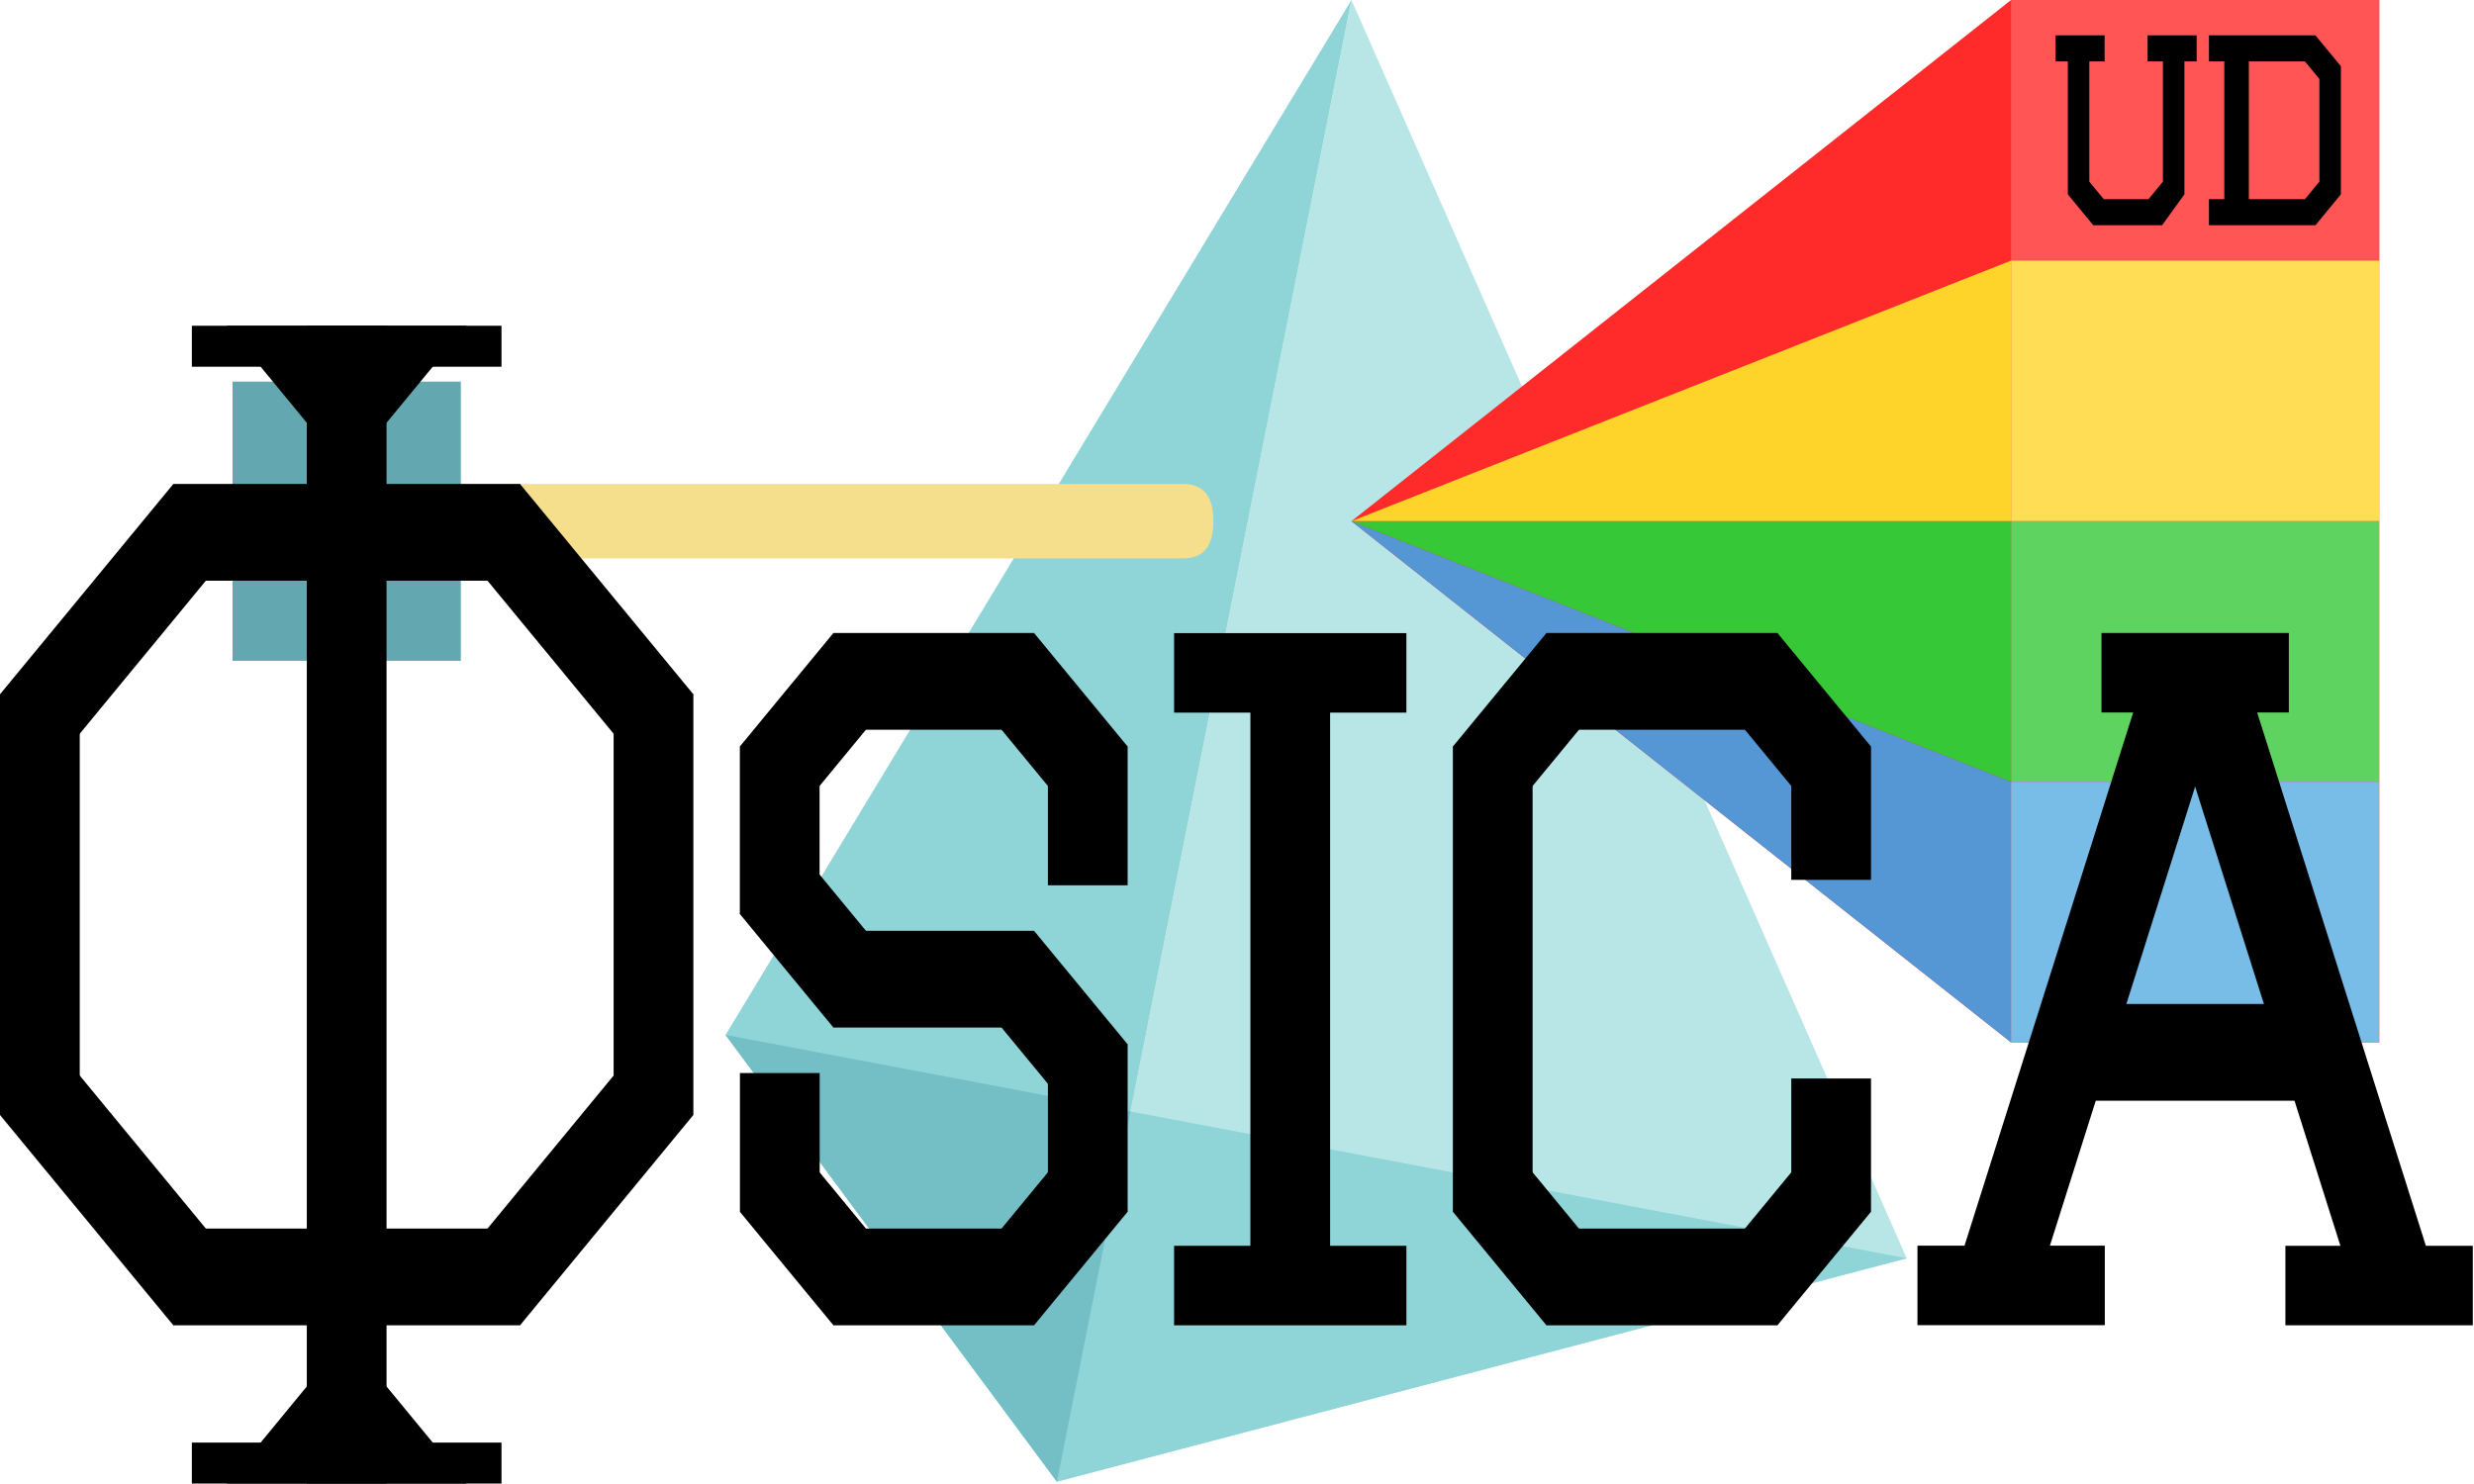 <?xml version="1.0" encoding="UTF-8" standalone="no"?>
<!-- Created with Inkscape (http://www.inkscape.org/) -->

<svg
   version="1.1"
   id="svg2"
   xml:space="preserve"
   width="1000"
   height="600"
   viewBox="0 0 1000 600"
   sodipodi:docname="phisica.svg"
   inkscape:version="1.1.2 (0a00cf5339, 2022-02-04)"
   xmlns:inkscape="http://www.inkscape.org/namespaces/inkscape"
   xmlns:sodipodi="http://sodipodi.sourceforge.net/DTD/sodipodi-0.dtd"
   xmlns="http://www.w3.org/2000/svg"
   xmlns:svg="http://www.w3.org/2000/svg"><defs
     id="defs6"><clipPath
       clipPathUnits="userSpaceOnUse"
       id="clipPath18"><path
         d="m 343.996,0 h 278 v 397.703 h -278 z"
         id="path16" /></clipPath><clipPath
       clipPathUnits="userSpaceOnUse"
       id="clipPath28"><path
         d="M 0,0 H 806 V 399 H 0 Z"
         id="path26" /></clipPath><clipPath
       clipPathUnits="userSpaceOnUse"
       id="clipPath40"><path
         d="m 235.996,277 h 386 v 120.703 h -386 z"
         id="path38" /></clipPath><clipPath
       clipPathUnits="userSpaceOnUse"
       id="clipPath50"><path
         d="M 0,0 H 806 V 399 H 0 Z"
         id="path48" /></clipPath><clipPath
       clipPathUnits="userSpaceOnUse"
       id="clipPath62"><path
         d="m 235.996,0 h 205 v 397.602 h -205 z"
         id="path60" /></clipPath><clipPath
       clipPathUnits="userSpaceOnUse"
       id="clipPath72"><path
         d="M 0,0 H 806 V 399 H 0 Z"
         id="path70" /></clipPath><clipPath
       clipPathUnits="userSpaceOnUse"
       id="clipPath84"><path
         d="m 235.996,277 h 133 v 120.703 h -133 z"
         id="path82" /></clipPath><clipPath
       clipPathUnits="userSpaceOnUse"
       id="clipPath94"><path
         d="M 0,0 H 806 V 399 H 0 Z"
         id="path92" /></clipPath><clipPath
       clipPathUnits="userSpaceOnUse"
       id="clipPath110"><path
         d="m 75.152,101.621 h 75.344 v 78.297 H 75.152 Z"
         id="path108" /></clipPath><clipPath
       clipPathUnits="userSpaceOnUse"
       id="clipPath120"><path
         d="M 0,0 H 806 V 399 H 0 Z"
         id="path118" /></clipPath><clipPath
       clipPathUnits="userSpaceOnUse"
       id="clipPath132"><path
         d="M 437.199,0 H 775.476 V 289.988 H 437.199 Z"
         id="path130" /></clipPath><clipPath
       clipPathUnits="userSpaceOnUse"
       id="clipPath142"><path
         d="M 0,0 H 806 V 399 H 0 Z"
         id="path140" /></clipPath><clipPath
       clipPathUnits="userSpaceOnUse"
       id="clipPath154"><path
         d="M 652.309,0 H 776.192 V 72.371 H 652.309 Z"
         id="path152" /></clipPath><clipPath
       clipPathUnits="userSpaceOnUse"
       id="clipPath164"><path
         d="M 0,0 H 806 V 399 H 0 Z"
         id="path162" /></clipPath><clipPath
       clipPathUnits="userSpaceOnUse"
       id="clipPath176"><path
         d="m 317.004,67.238 h 339.273 v 75.527 H 317.004 Z"
         id="path174" /></clipPath><clipPath
       clipPathUnits="userSpaceOnUse"
       id="clipPath186"><path
         d="M 0,0 H 806 V 399 H 0 Z"
         id="path184" /></clipPath><clipPath
       clipPathUnits="userSpaceOnUse"
       id="clipPath198"><path
         d="m 651.598,64.895 h 123.879 v 75.527 H 651.598 Z"
         id="path196" /></clipPath><clipPath
       clipPathUnits="userSpaceOnUse"
       id="clipPath208"><path
         d="M 0,0 H 806 V 399 H 0 Z"
         id="path206" /></clipPath><clipPath
       clipPathUnits="userSpaceOnUse"
       id="clipPath224"><path
         d="m 651.598,137.625 h 123.879 v 75.527 H 651.598 Z"
         id="path222" /></clipPath><clipPath
       clipPathUnits="userSpaceOnUse"
       id="clipPath234"><path
         d="M 0,0 H 806 V 399 H 0 Z"
         id="path232" /></clipPath><clipPath
       clipPathUnits="userSpaceOnUse"
       id="clipPath250"><path
         d="m 655.008,209.844 h 123.883 v 75.527 H 655.008 Z"
         id="path248" /></clipPath><clipPath
       clipPathUnits="userSpaceOnUse"
       id="clipPath260"><path
         d="M 0,0 H 806 V 399 H 0 Z"
         id="path258" /></clipPath></defs><sodipodi:namedview
     id="namedview4"
     pagecolor="#505050"
     bordercolor="#eeeeee"
     borderopacity="1"
     inkscape:pageshadow="0"
     inkscape:pageopacity="0"
     inkscape:pagecheckerboard="0"
     showgrid="false"
     inkscape:zoom="0.65791139"
     inkscape:cx="519.82684"
     inkscape:cy="328.31169"
     inkscape:window-width="1366"
     inkscape:window-height="700"
     inkscape:window-x="0"
     inkscape:window-y="0"
     inkscape:window-maximized="1"
     inkscape:current-layer="g8"
     fit-margin-top="0"
     fit-margin-left="0"
     fit-margin-right="0"
     fit-margin-bottom="0" /><g
     id="g8"
     inkscape:groupmode="layer"
     inkscape:label="phisica"
     transform="scale(1.333)"><g
       id="g10" /><g
       id="g12"
       transform="scale(0.931,1.13)"><g
         id="g14"
         clip-path="url(#clipPath18)"><g
           id="g20"><g
             id="g22"><g
               id="g24"
               clip-path="url(#clipPath28)"><g
                 id="g30"><path
                   d="M 621.035,337.75 344.242,397.703 440.168,0 Z"
                   style="fill:#b8e6e6;fill-opacity:1;fill-rule:nonzero;stroke:none"
                   id="path32" /></g></g></g></g></g></g><g
       id="g34"
       transform="scale(0.931,1.13)"><g
         id="g36"
         clip-path="url(#clipPath40)"><g
           id="g42"><g
             id="g44"><g
               id="g46"
               clip-path="url(#clipPath50)"><g
                 id="g52"><path
                   d="M 621.035,337.75 236.32,277.793 344.242,397.703 Z"
                   style="fill:#8fd4d7;fill-opacity:1;fill-rule:nonzero;stroke:none"
                   id="path54" /></g></g></g></g></g></g><g
       id="g56"
       transform="scale(0.931,1.13)"><g
         id="g58"
         clip-path="url(#clipPath62)"><g
           id="g64"><g
             id="g66"><g
               id="g68"
               clip-path="url(#clipPath72)"><g
                 id="g74"><path
                   d="M 344.242,397.703 C 236.32,277.793 236.32,277.793 236.32,277.793 L 440.168,0 344.242,397.703"
                   style="fill:#8fd4d7;fill-opacity:1;fill-rule:nonzero;stroke:none"
                   id="path76" /></g></g></g></g></g></g><g
       id="g78"
       transform="scale(0.931,1.13)"><g
         id="g80"
         clip-path="url(#clipPath84)"><g
           id="g86"><g
             id="g88"><g
               id="g90"
               clip-path="url(#clipPath94)"><g
                 id="g96"><path
                   d="m 236.32,277.789 107.922,119.91 23.969,-99.355 z"
                   style="fill:#73bfc5;fill-opacity:1;fill-rule:nonzero;stroke:none"
                   id="path98" /></g></g></g></g></g></g><g
       id="g100"
       transform="scale(0.931,1.13)"><path
         d="M 385.289,149.887 H 147.344 c -6.578,0 -9.914,-3.117 -9.914,-9.992 0,-6.872 3.336,-9.993 9.914,-9.993 h 237.945 c 6.574,0 9.914,3.121 9.914,9.993 0,6.875 -3.34,9.992 -9.914,9.992"
         style="fill:#f5de8c;fill-opacity:1;fill-rule:nonzero;stroke:none"
         id="path102" /></g><g
       id="g104"
       transform="scale(0.931,1.13)"><g
         id="g106"
         clip-path="url(#clipPath110)"><g
           id="g112"><g
             id="g114"><g
               id="g116"
               clip-path="url(#clipPath120)"><g
                 id="g122"><path
                   d="m 75.734,102.426 h 74.359 v 74.941 H 75.734 Z"
                   style="fill:#63a8b0;fill-opacity:1;fill-rule:nonzero;stroke:none"
                   id="path124" /></g></g></g></g></g></g><g
       id="g126"
       transform="scale(0.931,1.13)"><g
         id="g128"
         clip-path="url(#clipPath132)"><g
           id="g134"><g
             id="g136"><g
               id="g138"
               clip-path="url(#clipPath142)"><g
                 id="g144"><path
                   d="M 440.168,139.895 655.008,0 h 119.91 V 279.793 H 655.008 L 440.168,139.895"
                   style="fill:#ff2a2a;fill-opacity:1;fill-rule:nonzero;stroke:none"
                   id="path146" /></g></g></g></g></g></g><g
       id="g148"
       transform="scale(0.931,1.13)"><g
         id="g150"
         clip-path="url(#clipPath154)"><g
           id="g156"><g
             id="g158"><g
               id="g160"
               clip-path="url(#clipPath164)"><g
                 id="g166"><path
                   d="M 774.918,69.949 H 655.008 V 0 h 119.91 v 29.977"
                   style="fill:#ff5555;fill-opacity:1;fill-rule:nonzero;stroke:none"
                   id="path168" /></g></g></g></g></g></g><g
       id="g170"
       transform="scale(0.931,1.13)"><g
         id="g172"
         clip-path="url(#clipPath176)"><g
           id="g178"><g
             id="g180"><g
               id="g182"
               clip-path="url(#clipPath186)"><g
                 id="g188"><path
                   d="M 655.008,139.895 H 440.168 L 655.008,69.949"
                   style="fill:#ffd42a;fill-opacity:1;fill-rule:nonzero;stroke:none"
                   id="path190" /></g></g></g></g></g></g><g
       id="g192"
       transform="scale(0.931,1.13)"><g
         id="g194"
         clip-path="url(#clipPath198)"><g
           id="g200"><g
             id="g202"><g
               id="g204"
               clip-path="url(#clipPath208)"><g
                 id="g210"><path
                   d="M 774.918,139.895 H 655.008 V 69.949 h 119.91 v 39.969"
                   style="fill:#ffdd55;fill-opacity:1;fill-rule:nonzero;stroke:none"
                   id="path212" /></g></g></g></g></g></g><g
       id="g214"
       transform="scale(0.931,1.13)"><path
         d="m 655.008,209.844 -214.84,-69.949 214.84,139.898 z"
         style="fill:#5497d4;fill-opacity:1;fill-rule:nonzero;stroke:none"
         id="path216" /></g><g
       id="g218"
       transform="scale(0.931,1.13)"><g
         id="g220"
         clip-path="url(#clipPath224)"><g
           id="g226"><g
             id="g228"><g
               id="g230"
               clip-path="url(#clipPath234)"><g
                 id="g236"><path
                   d="m 774.918,209.844 h -119.91 v -69.949 h 119.91 v 39.972"
                   style="fill:#5fd35f;fill-opacity:1;fill-rule:nonzero;stroke:none"
                   id="path238" /></g></g></g></g></g></g><g
       id="g240"
       transform="scale(0.931,1.13)"><path
         d="m 655.008,139.895 v 69.949 l -214.84,-69.949 z"
         style="fill:#37c837;fill-opacity:1;fill-rule:nonzero;stroke:none"
         id="path242" /></g><g
       id="g244"
       transform="scale(0.931,1.13)"><g
         id="g246"
         clip-path="url(#clipPath250)"><g
           id="g252"><g
             id="g254"><g
               id="g256"
               clip-path="url(#clipPath260)"><g
                 id="g262"><path
                   d="m 774.918,279.793 h -119.91 v -69.949 h 119.91 v 39.969"
                   style="fill:#78bde8;fill-opacity:1;fill-rule:nonzero;stroke:none"
                   id="path264" /></g></g></g></g></g></g><g
       id="g266"
       transform="scale(0.931,1.13)"><g
         id="g268"><path
           d="m 669.996,9.992 v 5.996 h 4 v 35.973 l 7.992,7.996 h 21.985 l 6.996,-7.996 V 15.988 h 3.996 V 9.992 h -14.988 v 5.996 h 4.996 v 32.977 l -4.996,4.996 h -14.989 l -4.996,-4.996 V 15.988 h 4.996 V 9.992 Z"
           style="fill:#000000;fill-opacity:1;fill-rule:nonzero;stroke:#000000;stroke-width:0.999;stroke-linecap:butt;stroke-linejoin:miter;stroke-miterlimit:4;stroke-dasharray:none;stroke-opacity:1"
           id="path270" /></g><g
         id="g272"><path
           d="m 719.961,9.992 v 5.996 h 4.996 v 37.973 h -4.996 v 5.996 h 33.973 l 7.996,-7.996 V 17.988 l -7.996,-7.996 z m 11.992,5.996 h 18.985 l 4.996,4.996 v 27.981 l -4.996,4.996 h -18.985 z"
           style="fill:#000000;fill-opacity:1;fill-rule:nonzero;stroke:#000000;stroke-width:0.999;stroke-linecap:butt;stroke-linejoin:miter;stroke-miterlimit:4;stroke-dasharray:none;stroke-opacity:1"
           id="path274" /></g><path
         d="m 503.684,169.902 h 75.223 v 25.969 h -75.223 z"
         style="fill:#000000;fill-opacity:1;fill-rule:evenodd;stroke:none"
         id="path276" /><path
         d="m 503.684,169.906 -30.477,30.473 18.281,18.277 30.473,-30.472 z"
         style="fill:#000000;fill-opacity:1;fill-rule:evenodd;stroke:none"
         id="path278" /><path
         d="m 591.105,306.98 -30.476,30.477 18.277,18.277 30.477,-30.472 z"
         style="fill:#000000;fill-opacity:1;fill-rule:evenodd;stroke:none"
         id="path280" /><path
         d="m 491.484,306.98 30.477,30.477 -18.281,18.277 -30.473,-30.472 z"
         style="fill:#000000;fill-opacity:1;fill-rule:evenodd;stroke:none"
         id="path282" /><path
         d="m 578.91,169.902 30.473,30.477 -18.278,18.277 -30.476,-30.472 z"
         style="fill:#000000;fill-opacity:1;fill-rule:evenodd;stroke:none"
         id="path284" /><path
         d="m 503.684,329.77 h 75.223 v 25.965 h -75.223 z"
         style="fill:#000000;fill-opacity:1;fill-rule:evenodd;stroke:none"
         id="path286" /><path
         d="m 473.207,200.379 h 25.965 v 124.883 h -25.965 z"
         style="fill:#000000;fill-opacity:1;fill-rule:evenodd;stroke:none"
         id="path288" /><path
         d="m 583.418,289.48 h 25.969 v 35.781 h -25.969 z"
         style="fill:#000000;fill-opacity:1;fill-rule:evenodd;stroke:none"
         id="path290" /><path
         d="m 583.418,200.379 h 25.969 v 35.785 h -25.969 z"
         style="fill:#000000;fill-opacity:1;fill-rule:evenodd;stroke:none"
         id="path292" /><path
         d="m 639.676,334.797 63.285,-164.863 24.242,9.304 -63.285,164.864 z"
         style="fill:#000000;fill-opacity:1;fill-rule:evenodd;stroke:none"
         id="path294" /><path
         d="m 790.266,334.793 -63.293,-164.891 -24.266,9.313 63.297,164.89 z"
         style="fill:#000000;fill-opacity:1;fill-rule:evenodd;stroke:none"
         id="path296" /><path
         d="m 677.359,269.477 h 75.223 v 25.969 h -75.223 z"
         style="fill:#000000;fill-opacity:1;fill-rule:evenodd;stroke:none"
         id="path298" /><path
         d="m 744.367,334.395 h 61.023 v 21.34 h -61.023 z"
         style="fill:#000000;fill-opacity:1;fill-rule:evenodd;stroke:none"
         id="path300" /><path
         d="m 624.523,334.355 h 61.023 v 21.344 h -61.023 z"
         style="fill:#000000;fill-opacity:1;fill-rule:evenodd;stroke:none"
         id="path302" /><path
         d="m 684.457,169.902 h 61.027 v 21.34 h -61.027 z"
         style="fill:#000000;fill-opacity:1;fill-rule:evenodd;stroke:none"
         id="path304" /><path
         d="m 407.254,176.133 h 25.965 v 167.523 h -25.965 z"
         style="fill:#000000;fill-opacity:1;fill-rule:evenodd;stroke:none"
         id="path306" /><path
         d="m 382.406,169.941 h 75.66 v 21.34 h -75.66 z"
         style="fill:#000000;fill-opacity:1;fill-rule:evenodd;stroke:none"
         id="path308" /><path
         d="m 382.406,334.395 h 75.66 v 21.34 h -75.66 z"
         style="fill:#000000;fill-opacity:1;fill-rule:evenodd;stroke:none"
         id="path310" /><path
         d="m 271.438,249.84 h 65.352 v 25.969 h -65.352 z"
         style="fill:#000000;fill-opacity:1;fill-rule:evenodd;stroke:none"
         id="path312" /><path
         d="m 336.793,169.902 30.477,30.477 -18.282,18.277 -30.472,-30.472 z"
         style="fill:#000000;fill-opacity:1;fill-rule:evenodd;stroke:none"
         id="path314" /><path
         d="m 240.969,200.375 h 25.969 v 44.961 h -25.969 z"
         style="fill:#000000;fill-opacity:1;fill-rule:evenodd;stroke:none"
         id="path316" /><path
         d="m 271.441,169.902 -30.472,30.473 18.277,18.281 30.473,-30.476 z"
         style="fill:#000000;fill-opacity:1;fill-rule:evenodd;stroke:none"
         id="path318" /><path
         d="m 259.246,227.051 30.477,30.476 -18.282,18.278 -30.472,-30.473 z"
         style="fill:#000000;fill-opacity:1;fill-rule:evenodd;stroke:none"
         id="path320" /><path
         d="m 341.301,200.375 h 25.969 v 37.25 h -25.969 z"
         style="fill:#000000;fill-opacity:1;fill-rule:evenodd;stroke:none"
         id="path322" /><path
         d="m 241,288.02 h 25.969 v 37.25 H 241 Z"
         style="fill:#000000;fill-opacity:1;fill-rule:evenodd;stroke:none"
         id="path324" /><path
         d="m 341.301,280.32 h 25.969 v 44.938 h -25.969 z"
         style="fill:#000000;fill-opacity:1;fill-rule:evenodd;stroke:none"
         id="path326" /><path
         d="m 336.793,249.844 30.477,30.472 -18.282,18.282 -30.472,-30.477 z"
         style="fill:#000000;fill-opacity:1;fill-rule:evenodd;stroke:none"
         id="path328" /><path
         d="m 348.988,306.98 -30.476,30.477 18.281,18.277 30.473,-30.476 z"
         style="fill:#000000;fill-opacity:1;fill-rule:evenodd;stroke:none"
         id="path330" /><path
         d="m 271.438,169.902 h 65.352 v 25.969 h -65.352 z"
         style="fill:#000000;fill-opacity:1;fill-rule:evenodd;stroke:none"
         id="path332" /><path
         d="m 271.438,329.77 h 65.352 v 25.965 h -65.352 z"
         style="fill:#000000;fill-opacity:1;fill-rule:evenodd;stroke:none"
         id="path334" /><path
         d="m 259.254,306.98 30.473,30.477 -18.278,18.277 -30.476,-30.476 z"
         style="fill:#000000;fill-opacity:1;fill-rule:evenodd;stroke:none"
         id="path336" /><path
         d="m 56.457,129.902 h 112.914 v 25.969 H 56.457 Z"
         style="fill:#000000;fill-opacity:1;fill-rule:evenodd;stroke:none"
         id="path338" /><path
         d="m 56.457,329.77 h 112.914 v 25.965 H 56.457 Z"
         style="fill:#000000;fill-opacity:1;fill-rule:evenodd;stroke:none"
         id="path340" /><path
         d="m 199.859,186.363 h 25.969 v 112.914 h -25.969 z"
         style="fill:#000000;fill-opacity:1;fill-rule:evenodd;stroke:none"
         id="path342" /><path
         d="M 0,186.363 H 25.969 V 299.277 H 0 Z"
         style="fill:#000000;fill-opacity:1;fill-rule:evenodd;stroke:none"
         id="path344" /><path
         d="m 99.93,87.438 h 25.969 V 398.204 H 99.93 Z"
         style="fill:#000000;fill-opacity:1;fill-rule:evenodd;stroke:none"
         id="path346" /><path
         d="M 151.93,398.203 H 73.898 l 39.016,-39.047 z"
         style="fill:#000000;fill-opacity:1;fill-rule:evenodd;stroke:none"
         id="path348" /><path
         d="m 62.492,387.207 h 100.844 v 10.996 H 62.492 Z"
         style="fill:#000000;fill-opacity:1;fill-rule:evenodd;stroke:none"
         id="path350" /><path
         d="M 151.93,87.438 H 73.898 l 39.016,39.046 z"
         style="fill:#000000;fill-opacity:1;fill-rule:evenodd;stroke:none"
         id="path352" /><path
         d="M 62.492,87.438 H 163.336 V 98.434 H 62.492 Z"
         style="fill:#000000;fill-opacity:1;fill-rule:evenodd;stroke:none"
         id="path354" /><path
         d="m 169.371,129.906 56.457,56.457 -18.277,18.278 -56.457,-56.457 z"
         style="fill:#000000;fill-opacity:1;fill-rule:evenodd;stroke:none"
         id="path356" /><path
         d="M 169.371,355.734 225.828,299.277 207.551,281 151.094,337.453 Z"
         style="fill:#000000;fill-opacity:1;fill-rule:evenodd;stroke:none"
         id="path358" /><path
         d="M 56.457,129.906 0,186.363 18.277,204.641 74.734,148.184 Z"
         style="fill:#000000;fill-opacity:1;fill-rule:evenodd;stroke:none"
         id="path360" /><path
         d="M 56.457,355.734 0,299.277 18.277,281 74.734,337.453 Z"
         style="fill:#000000;fill-opacity:1;fill-rule:evenodd;stroke:none"
         id="path362" /></g></g></svg>
